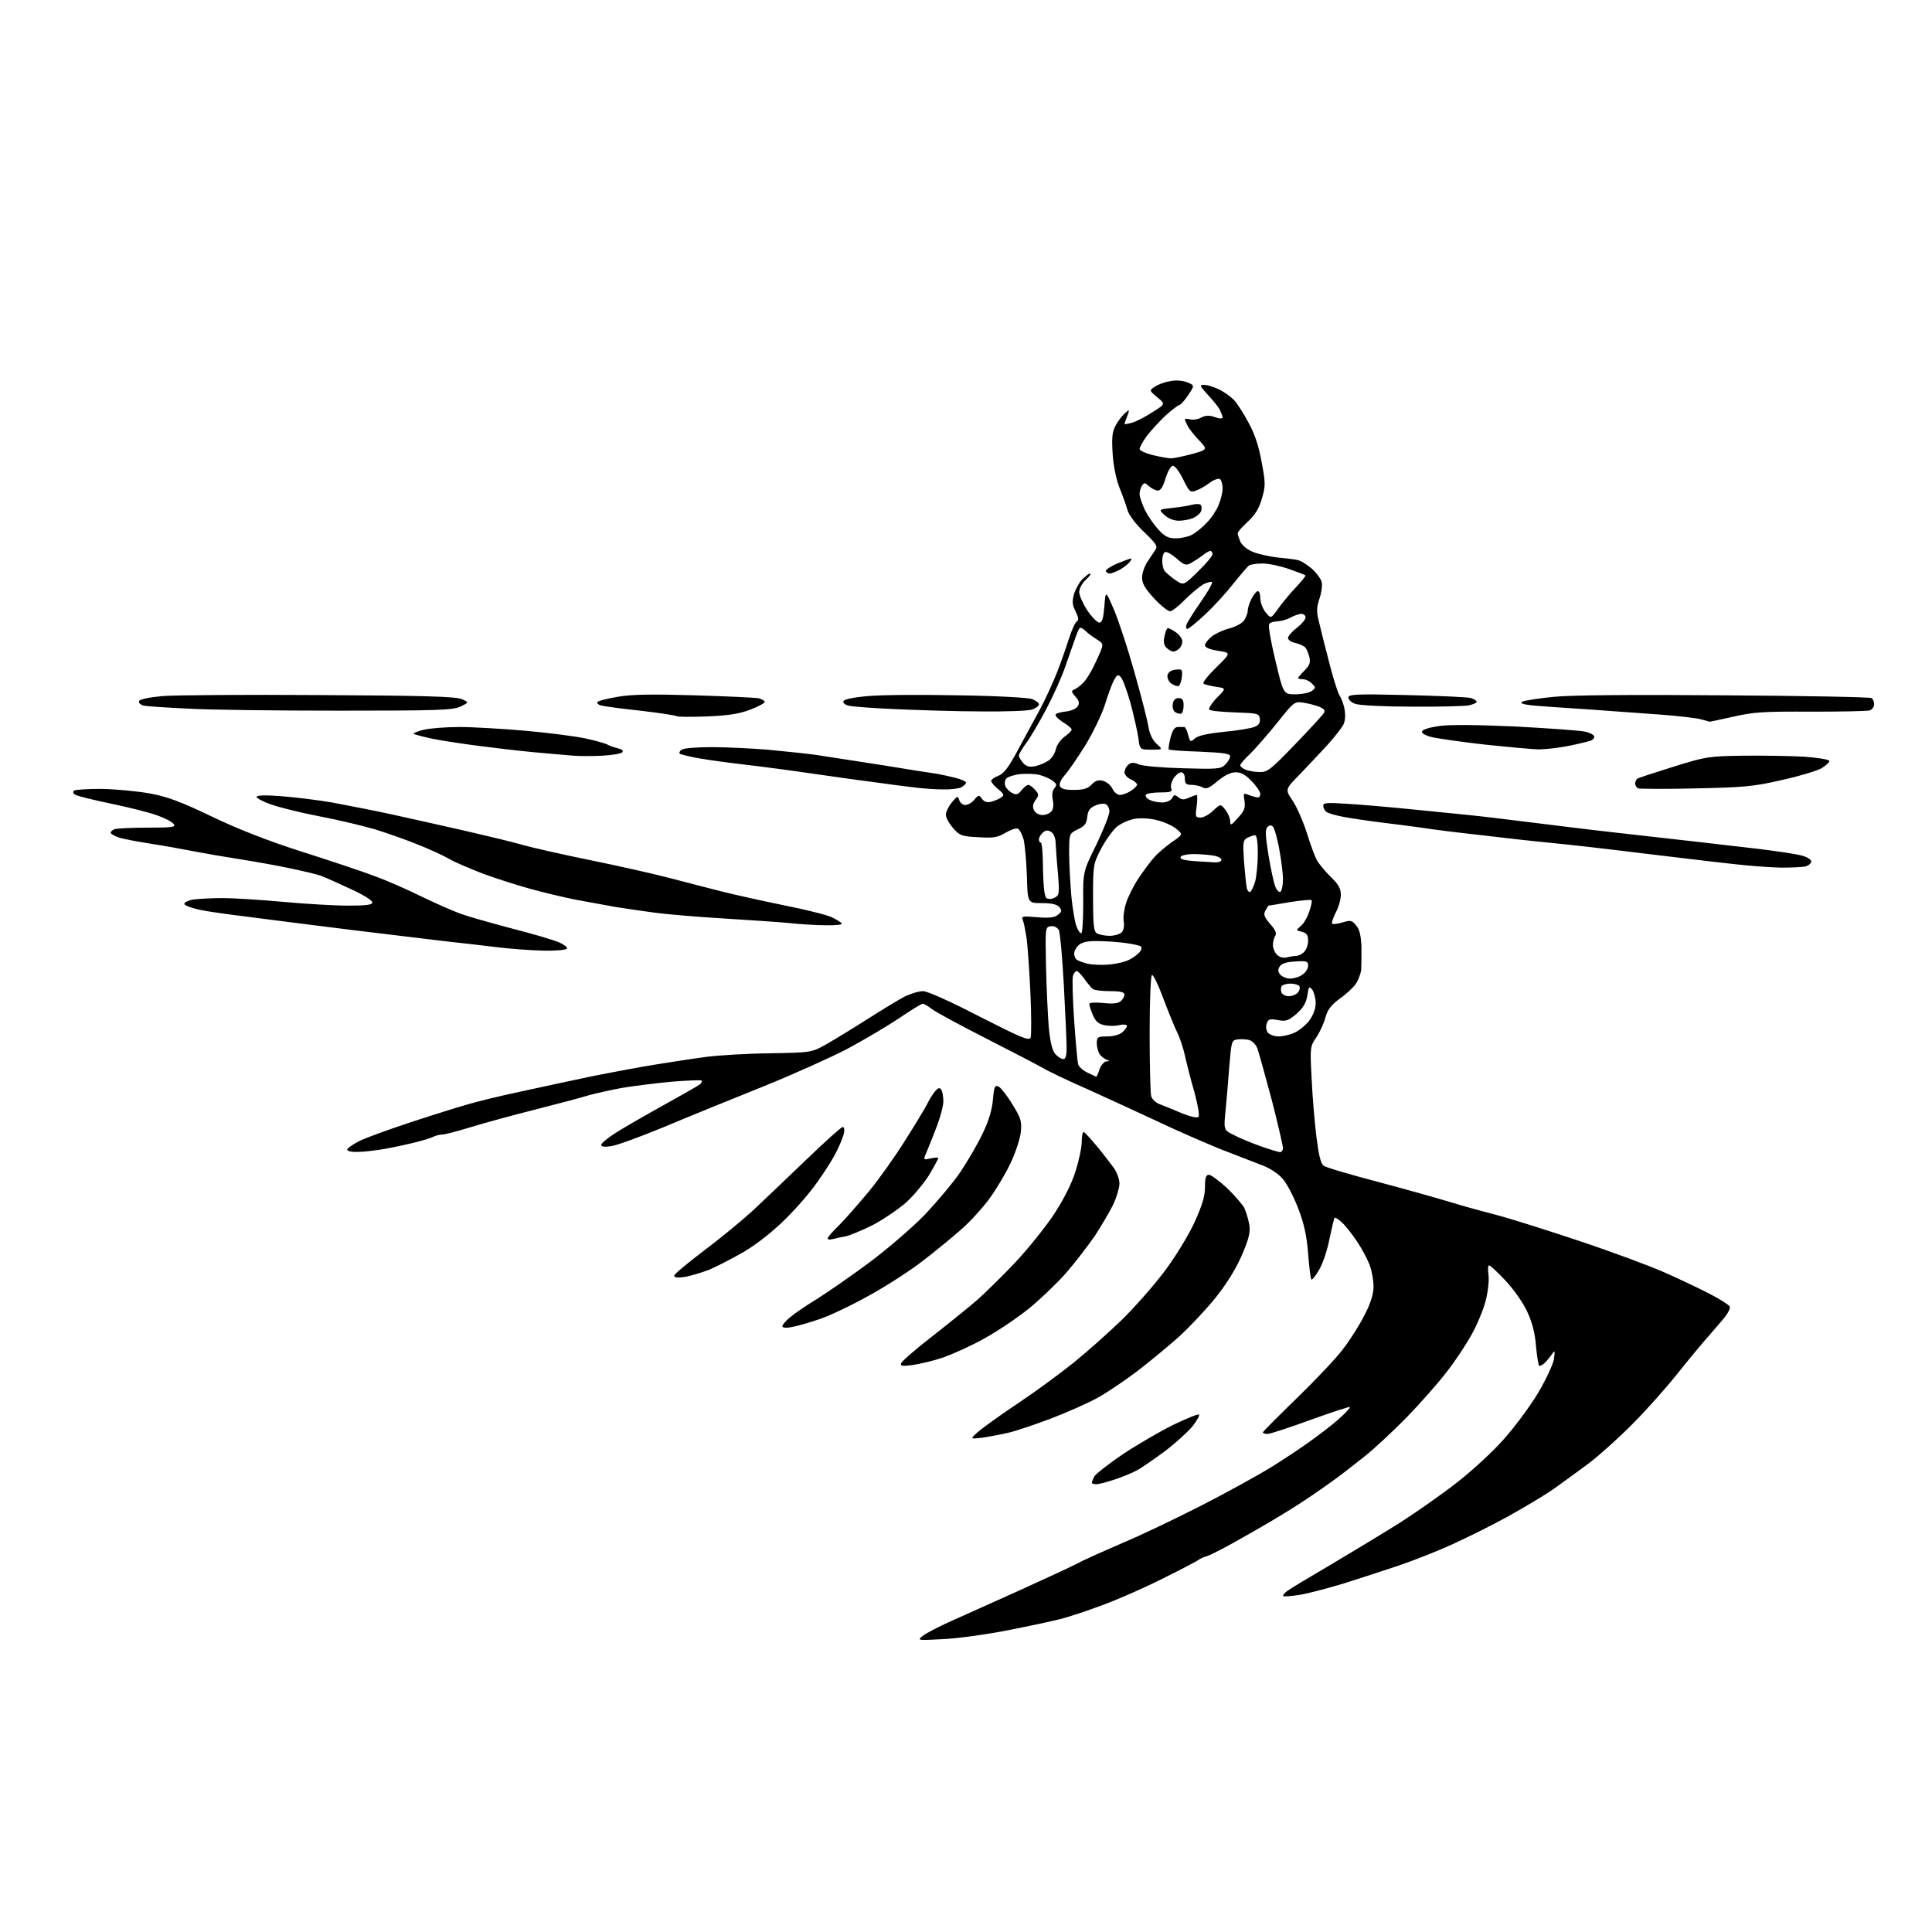 <?xml version="1.0" encoding="UTF-8" standalone="no"?>
<svg 
  version="1.1" 
  xmlns="http://www.w3.org/2000/svg" 
  xmlns:xlink="http://www.w3.org/1999/xlink" 
  xmlns:svg="http://www.w3.org/2000/svg"
  xmlns:rdf="http://www.w3.org/1999/02/22-rdf-syntax-ns#"
  xmlns:cc="http://creativecommons.org/ns#"
  xmlns:dc="http://purl.org/dc/elements/1.1/"
  viewBox="0 0 768 768"
  width="768"
  height="768"
>
<style>svg {background-color: white; }</style>"
<path stroke="none" fill="black" fill-rule="evenodd" d="M374.5,651.6C364.7,652.1 364.5,652.1 366.8,650.3C368.0,649.3 373.2,646.6 378.3,644.3C383.4,642.1 395.6,636.5 405.5,632.1C415.4,627.6 425.8,622.8 428.5,621.4C431.2,619.9 439.2,616.4 446.1,613.4C453.1,610.5 467.1,603.8 477.3,598.6C487.5,593.4 500.4,586.3 506.0,582.8C511.6,579.3 519.4,574.1 523.3,571.1C527.3,568.2 532.0,564.4 533.7,562.7C535.5,561.0 536.8,559.5 536.6,559.3C536.4,559.1 529.4,561.4 521.0,564.4C512.6,567.5 504.9,570.0 503.9,570.0C502.8,570.0 502.0,569.7 502.0,569.4C502.0,569.1 508.1,563.0 515.5,555.8C522.9,548.6 531.3,539.8 534.0,536.1C536.8,532.5 540.6,526.4 542.5,522.6C544.9,518.0 546.0,514.3 546.0,511.5C546.0,509.2 545.4,505.5 544.6,503.3C543.9,501.2 541.7,496.9 539.7,493.9C537.8,491.0 535.0,487.4 533.6,486.1C532.2,484.7 530.8,483.9 530.5,484.1C530.3,484.4 529.4,488.1 528.5,492.4C527.7,496.7 525.9,502.2 524.4,504.7C523.0,507.2 521.6,508.9 521.3,508.6C521.0,508.4 520.4,503.7 520.0,498.3C519.4,491.0 518.4,486.4 516.0,480.2C514.2,475.6 511.5,470.3 509.8,468.5C508.2,466.6 504.8,464.4 502.2,463.4C499.6,462.4 492.1,459.5 485.4,456.9C478.8,454.2 467.5,449.3 460.4,445.9C453.3,442.6 441.0,436.9 433.0,433.3C425.0,429.8 416.6,425.8 414.3,424.4C412.0,423.1 401.8,417.8 391.6,412.6C381.4,407.4 371.8,402.2 370.4,401.1C368.9,399.9 367.3,399.0 366.8,399.0C366.3,399.0 362.0,401.6 357.2,404.9C352.4,408.1 343.2,413.5 336.9,416.9C330.6,420.2 315.5,427.0 303.4,431.9C291.4,436.7 273.7,443.9 264.2,447.9C254.8,451.8 245.2,455.3 243.0,455.6C240.3,456.0 239.0,455.9 239.0,455.1C239.0,454.5 241.6,452.3 244.8,450.3C247.9,448.3 256.6,443.3 264.0,439.2C271.4,435.1 277.9,431.4 278.4,430.9C278.9,430.4 279.1,429.8 278.9,429.5C278.6,429.3 273.2,429.5 266.9,430.0C260.6,430.6 251.7,431.7 247.0,432.5C242.3,433.4 236.5,434.7 234.0,435.4C231.5,436.2 222.1,438.7 213.0,441.0C203.9,443.3 192.2,446.5 187.0,448.1C181.8,449.7 176.8,451.0 175.8,451.0C174.8,451.0 173.2,451.4 172.2,451.9C171.3,452.4 168.2,453.3 165.5,454.0C162.8,454.7 157.3,455.9 153.5,456.6C149.7,457.3 144.6,457.9 142.2,457.9C139.9,458.0 138.0,457.6 138.0,457.0C138.0,456.5 140.1,455.0 142.8,453.6C145.4,452.3 154.5,449.0 163.0,446.2C171.5,443.4 181.7,440.2 185.6,439.1C189.6,437.9 199.0,435.6 206.6,434.0C214.3,432.3 227.0,429.6 235.0,427.9C243.0,426.3 254.7,424.1 261.0,423.1C267.3,422.1 276.3,420.7 281.0,420.1C285.7,419.5 296.9,418.8 306.0,418.7C322.6,418.4 322.6,418.4 328.5,415.1C331.8,413.2 339.2,408.7 345.0,405.0C350.8,401.3 357.4,397.3 359.7,396.1C362.0,395.0 365.3,394.0 366.9,394.0C368.7,394.0 377.6,398.0 389.4,404.1C406.1,412.6 409.1,413.9 409.7,412.4C410.0,411.5 410.0,403.5 409.6,394.6C409.2,385.8 408.5,376.0 408.1,373.0C407.6,370.0 407.0,366.7 406.6,365.8C405.9,364.2 406.4,364.1 412.2,364.6C416.9,365.0 419.0,364.8 420.5,363.7C422.1,362.4 422.2,362.0 421.1,360.6C420.2,359.5 418.1,359.0 414.1,359.0C408.5,359.0 408.5,359.0 408.2,348.2C408.0,342.3 407.4,335.8 406.9,333.7C406.3,331.6 405.3,329.7 404.6,329.4C403.9,329.1 401.6,329.9 399.6,331.1C396.6,332.9 394.8,333.2 388.9,332.8C382.4,332.5 381.5,332.2 378.9,329.2C377.3,327.4 376.0,325.0 376.0,323.9C376.0,322.7 377.1,320.5 378.4,318.9C380.6,316.3 380.8,316.3 381.3,318.0C381.6,319.1 382.7,320.0 383.7,320.0C384.7,320.0 386.4,319.1 387.3,317.9C389.0,315.9 389.2,315.9 390.4,317.6C391.3,318.8 392.4,319.1 394.1,318.7C395.4,318.3 397.2,317.6 398.0,317.0C399.3,316.1 399.1,315.6 396.8,313.7C395.2,312.4 394.0,311.0 394.0,310.4C394.0,309.9 395.3,309.0 396.8,308.4C399.0,307.6 400.9,305.1 404.5,298.4C407.2,293.5 411.1,286.1 413.4,282.0C415.6,277.9 418.7,271.1 420.3,267.0C421.9,262.9 424.0,256.8 425.0,253.6C426.1,250.3 427.4,247.4 428.1,247.0C428.9,246.5 428.7,245.4 427.6,243.1C426.3,240.6 426.1,239.2 426.9,236.3C427.5,234.3 428.9,231.7 430.1,230.4C431.4,229.1 432.8,228.0 433.3,228.0C433.9,228.0 433.1,229.1 431.6,230.5C430.2,231.8 429.0,234.0 429.0,235.3C429.0,236.7 430.5,240.0 432.2,242.6C434.0,245.3 436.2,247.5 437.0,247.5C438.1,247.5 438.6,245.9 439.0,241.1C439.5,234.6 439.5,234.6 442.7,242.1C444.5,246.2 448.2,257.4 450.9,267.0C453.6,276.6 456.2,286.5 456.5,288.9C457.0,291.7 458.1,294.2 459.8,295.7C462.3,298.0 462.3,298.0 457.7,298.0C453.1,298.0 453.1,298.0 452.5,293.2C452.1,290.6 450.7,284.4 449.4,279.5C448.0,274.6 446.3,269.9 445.5,269.1C444.4,268.0 444.0,268.2 442.7,270.6C441.9,272.2 440.3,276.6 439.1,280.5C437.8,284.4 434.3,291.6 431.3,296.5C428.2,301.4 424.6,306.7 423.2,308.2C421.8,309.8 421.0,311.5 421.3,312.4C421.8,313.6 423.3,314.0 426.9,314.0C430.7,314.0 432.4,313.5 433.9,311.9C435.4,310.3 436.6,309.9 438.5,310.4C439.9,310.8 441.6,312.2 442.2,313.5C442.8,314.9 444.2,316.0 445.2,316.0C446.2,316.0 448.2,315.3 449.5,314.4C450.9,313.5 452.0,312.4 452.0,311.9C452.0,311.4 450.9,310.4 449.5,309.8C448.1,309.2 447.0,307.9 447.0,307.0C447.0,306.0 447.7,304.7 448.5,304.0C449.7,303.0 450.6,303.0 452.8,303.9C454.3,304.5 462.2,305.2 470.3,305.4C483.9,305.8 485.3,305.7 487.1,303.9C488.1,302.9 489.0,301.4 489.0,300.6C489.0,299.6 486.3,299.2 477.0,298.8C470.4,298.6 464.9,298.2 464.6,297.9C464.4,297.7 464.7,295.6 465.3,293.2C466.1,290.3 466.9,289.0 468.2,289.0C469.2,289.0 470.3,289.0 470.8,289.0C471.2,289.0 471.9,290.4 472.3,292.1C473.1,295.0 473.2,295.1 474.9,293.6C476.2,292.4 480.0,291.6 486.6,290.9C492.1,290.4 497.5,289.5 498.8,288.9C500.4,288.3 501.0,287.3 500.8,285.7C500.5,283.6 500.0,283.5 491.0,283.2C485.8,283.0 481.2,282.6 480.7,282.1C480.3,281.7 481.6,279.6 483.7,277.4C487.5,273.6 487.5,273.6 483.3,273.0C480.9,272.6 478.7,272.1 478.4,271.7C478.0,271.3 480.3,268.4 483.5,265.3C489.4,259.5 489.4,259.5 484.2,258.7C480.9,258.2 479.0,257.4 479.0,256.5C479.0,255.8 480.2,254.2 481.7,253.0C483.1,251.9 486.3,250.4 488.7,249.8C491.1,249.2 493.7,247.8 494.5,246.7C495.3,245.5 496.0,243.7 496.0,242.7C496.0,241.7 496.7,239.6 497.5,238.0C498.4,236.3 499.5,235.0 500.0,235.0C500.6,235.0 501.0,236.3 501.0,237.9C501.0,239.4 501.9,241.9 503.1,243.4C505.2,246.0 505.2,246.0 508.2,241.8C509.9,239.4 513.1,235.6 515.3,233.3C517.5,230.9 519.2,228.9 518.9,228.7C518.7,228.5 515.8,227.4 512.4,226.2C509.0,225.0 504.3,224.0 501.9,224.0C499.5,224.0 497.0,224.4 496.5,224.8C495.9,225.2 493.1,228.5 490.2,232.1C487.3,235.8 482.3,241.3 478.9,244.4C475.6,247.5 472.5,250.0 472.0,250.0C471.5,250.0 471.3,249.2 471.7,248.2C472.0,247.3 474.6,243.2 477.3,239.3C480.1,235.3 482.1,231.8 481.8,231.4C481.4,231.1 479.9,231.5 478.3,232.3C476.8,233.2 473.5,235.9 471.0,238.4C468.6,240.9 465.9,243.0 465.1,243.0C464.3,243.0 461.4,240.7 458.8,237.9C455.2,234.0 454.0,232.0 454.0,229.6C454.0,227.9 454.9,225.2 456.0,223.5C457.1,221.8 458.5,219.7 459.2,218.7C460.3,217.2 459.8,216.3 454.8,211.5C451.5,208.4 448.7,204.6 448.2,202.8C447.7,201.0 446.3,197.0 445.1,194.1C443.8,190.9 442.6,185.3 442.3,180.5C441.9,174.3 442.1,171.7 443.3,169.5C444.1,167.8 445.8,165.6 446.9,164.5C449.1,162.6 449.1,162.6 448.1,165.4C447.5,166.9 447.0,168.3 447.0,168.5C447.0,168.7 448.4,168.5 450.1,168.0C451.8,167.5 455.5,165.6 458.2,163.8C463.3,160.6 463.3,160.6 460.0,157.9C456.8,155.2 456.8,155.2 459.1,153.7C460.4,152.8 463.2,151.8 465.3,151.5C467.5,151.0 470.2,151.3 472.0,152.0C474.9,153.2 474.9,153.2 472.3,157.1C470.9,159.2 469.3,161.0 468.8,161.0C468.4,161.0 465.9,162.9 463.3,165.2C460.8,167.6 457.4,171.3 455.8,173.4C454.3,175.5 453.0,177.8 453.0,178.5C453.0,179.1 455.4,180.2 458.2,180.9C461.1,181.6 464.4,182.2 465.5,182.2C466.6,182.2 470.3,181.4 473.8,180.5C480.1,178.7 480.1,178.7 476.7,175.1C474.8,173.1 472.7,170.5 472.1,169.3C471.5,168.1 471.0,166.9 471.0,166.7C471.0,166.4 471.9,166.4 473.1,166.7C474.2,167.0 476.2,166.7 477.5,166.0C479.2,165.1 480.6,165.0 482.9,165.8C484.8,166.5 486.0,166.5 486.0,165.9C486.0,165.4 485.4,164.0 484.8,162.7C484.1,161.5 481.9,158.8 480.0,156.8C476.8,153.2 476.7,153.0 478.8,153.0C480.1,153.0 482.7,153.9 484.8,154.9C486.8,155.9 489.5,157.9 490.7,159.2C491.8,160.4 494.4,164.4 496.3,168.0C498.8,172.5 500.4,177.4 501.5,183.6C503.1,192.0 503.1,193.2 501.6,198.3C500.4,202.3 498.9,204.7 496.0,207.4C493.8,209.4 492.0,211.4 492.0,212.0C492.0,212.5 492.5,214.0 493.1,215.4C493.8,216.8 495.9,218.6 498.1,219.4C500.3,220.3 504.6,221.2 507.7,221.6C510.9,221.9 514.5,222.3 515.7,222.6C517.0,222.8 519.5,224.4 521.4,226.0C523.3,227.7 525.1,230.1 525.4,231.4C525.7,232.7 525.3,235.7 524.5,238.0C523.4,241.2 523.3,243.1 524.1,246.3C524.6,248.6 526.4,255.8 528.1,262.3C529.7,268.8 531.7,275.1 532.4,276.3C533.2,277.5 534.2,280.1 534.5,282.1C534.9,284.4 534.7,286.7 534.0,288.1C533.3,289.4 530.5,293.0 527.8,296.0C525.0,299.0 520.1,304.3 516.8,307.7C510.8,313.8 510.8,313.8 513.8,318.2C515.4,320.6 517.9,326.2 519.4,330.8C520.8,335.4 522.6,340.3 523.4,341.8C524.2,343.3 526.7,346.3 528.9,348.5C532.1,351.5 533.0,353.2 533.0,355.7C533.0,357.5 532.1,360.7 531.0,362.7C530.0,364.7 529.3,366.7 529.5,367.1C529.8,367.5 531.6,367.3 533.6,366.7C536.9,365.7 537.4,365.8 539.1,367.9C540.5,369.5 541.0,372.0 541.2,376.4C541.2,379.7 541.2,383.8 541.1,385.5C540.9,387.1 539.9,389.7 538.9,391.2C537.8,392.7 534.9,395.4 532.4,397.1C529.1,399.6 527.7,401.4 526.9,404.4C526.3,406.7 524.7,410.2 523.3,412.3C520.8,416.0 520.7,416.2 521.4,428.8C521.7,435.8 522.6,446.2 523.3,451.9C524.2,459.1 525.0,462.6 526.2,463.4C527.1,464.1 536.7,466.9 547.7,469.8C558.6,472.7 571.8,476.4 577.0,478.0C582.2,479.6 590.3,481.8 595.0,483.0C599.7,484.2 614.3,488.8 627.5,493.2C640.7,497.6 656.0,503.3 661.4,505.7C666.9,508.1 674.9,511.9 679.2,514.1C683.5,516.3 687.3,518.7 687.6,519.4C687.9,520.1 686.8,522.2 685.3,524.0C683.8,525.8 680.7,529.4 678.5,531.9C676.3,534.4 670.9,540.9 666.6,546.3C662.3,551.7 654.4,560.6 649.1,565.9C643.8,571.3 636.0,578.3 631.7,581.6C627.4,584.8 621.1,589.4 617.7,591.8C614.3,594.2 606.3,599.0 600.0,602.5C593.7,606.0 583.5,611.1 577.3,613.9C571.2,616.7 561.5,620.5 555.8,622.4C550.2,624.3 540.3,627.5 534.0,629.5C527.6,631.4 519.8,633.5 516.5,634.0C513.3,634.5 510.4,634.7 510.1,634.5C509.9,634.2 510.5,633.3 511.6,632.5C512.6,631.7 520.6,626.9 529.3,621.8C537.9,616.7 550.3,609.2 556.8,605.1C563.2,601.0 573.3,593.9 579.2,589.3C585.1,584.7 593.5,577.0 597.7,572.2C602.0,567.4 608.1,559.2 611.3,553.9C614.5,548.5 617.3,542.5 617.7,540.4C618.2,536.5 618.2,536.5 616.4,539.0C615.4,540.4 614.1,541.8 613.6,542.2C613.0,542.6 612.2,543.0 611.9,543.0C611.6,543.0 611.0,539.5 610.6,535.3C610.2,529.9 609.1,525.7 607.0,521.2C605.3,517.6 601.6,512.4 598.4,509.0C595.3,505.7 592.4,503.0 591.9,503.0C591.5,503.0 591.4,504.7 591.7,506.8C592.0,508.9 591.5,513.5 590.6,517.0C589.7,520.5 587.2,526.6 585.0,530.5C582.8,534.5 578.3,541.3 574.9,545.6C571.6,549.9 564.5,557.9 559.2,563.4C553.9,568.8 546.4,575.8 542.5,578.9C538.6,582.0 532.4,586.9 528.5,589.6C524.6,592.4 517.9,597.0 513.5,599.7C509.1,602.5 500.3,607.7 494.0,611.2C487.7,614.8 481.4,618.1 480.0,618.5C478.6,618.9 477.0,619.6 476.4,620.1C475.8,620.6 469.3,624.0 462.0,627.6C454.7,631.3 443.9,636.0 438.1,638.1C432.3,640.3 425.0,642.7 421.9,643.5C418.8,644.3 409.2,646.4 400.4,648.1C391.7,649.8 380.0,651.4 374.5,651.6zM435.8,590.0C434.8,590.0 434.0,589.7 434.0,589.4C434.0,589.1 434.5,588.0 435.0,586.9C435.6,585.9 440.8,581.8 446.6,577.9C452.5,574.0 461.5,568.8 466.6,566.3C471.8,563.8 476.3,562.0 476.6,562.3C477.0,562.6 475.8,564.7 474.1,566.9C472.3,569.1 467.3,573.7 462.9,577.0C458.4,580.3 453.4,583.8 451.7,584.6C450.1,585.5 446.2,587.1 443.2,588.1C440.2,589.1 436.9,590.0 435.8,590.0zM390.5,571.5C385.5,572.1 385.5,572.1 389.0,569.0C390.9,567.4 398.1,562.2 405.0,557.6C411.9,553.0 421.8,545.7 427.0,541.5C432.2,537.3 440.7,529.7 445.9,524.7C451.1,519.6 458.7,511.0 462.8,505.5C467.0,500.0 472.3,491.3 474.7,486.2C477.9,479.1 479.0,475.6 479.0,471.9C479.0,468.1 479.4,467.0 480.6,467.0C481.4,467.0 484.6,469.4 487.7,472.2C490.7,475.1 493.8,478.7 494.6,480.1C495.3,481.6 496.2,484.6 496.6,486.7C497.1,489.9 496.5,492.3 493.6,499.1C491.2,504.6 487.5,510.5 483.1,516.0C479.3,520.7 472.7,527.7 468.4,531.6C464.0,535.5 456.6,541.6 451.9,545.2C447.1,548.8 440.2,553.5 436.4,555.6C432.6,557.7 424.3,561.4 418.0,563.8C411.7,566.2 404.0,568.8 401.0,569.5C398.0,570.2 393.2,571.1 390.5,571.5zM362.9,542.6C358.7,543.2 357.8,543.0 358.2,541.9C358.5,541.1 364.0,536.3 370.6,531.2C377.1,526.1 385.2,519.6 388.5,516.7C391.8,513.8 398.7,507.0 403.9,501.5C409.0,496.0 415.9,487.4 419.1,482.5C422.8,476.8 426.0,470.6 427.5,465.7C428.9,461.4 430.0,456.1 430.0,453.9C430.0,451.8 430.3,450.0 430.8,450.0C431.2,450.1 433.5,452.6 436.0,455.6C438.5,458.6 441.5,462.6 442.8,464.3C444.0,466.0 445.0,468.8 445.0,470.5C445.0,472.1 443.9,475.8 442.6,478.7C441.2,481.5 437.9,487.2 435.2,491.3C432.4,495.3 427.3,502.0 423.8,506.0C420.3,510.0 413.7,516.3 409.1,520.1C404.5,523.8 396.5,529.2 391.4,532.0C386.3,534.9 378.9,538.2 375.0,539.6C371.2,540.9 365.7,542.2 362.9,542.6zM314.8,527.5C312.4,528.0 311.0,527.8 311.0,527.2C311.0,526.6 312.3,525.1 314.0,523.7C315.6,522.3 320.4,519.0 324.7,516.4C329.0,513.7 338.4,507.2 345.5,501.9C352.7,496.6 362.6,488.0 367.6,482.9C372.5,477.7 379.0,470.0 381.9,465.7C384.8,461.3 388.8,454.5 390.7,450.4C393.0,445.7 394.4,441.0 394.7,437.1C395.2,431.7 395.5,431.2 397.1,432.0C398.0,432.6 400.5,435.7 402.5,439.1C405.8,444.4 406.2,445.7 405.8,450.0C405.5,452.6 403.7,458.3 401.6,462.6C399.6,466.8 395.7,473.3 393.0,476.9C390.3,480.5 385.3,486.0 381.9,488.9C378.5,491.9 371.8,497.4 367.1,501.0C362.4,504.7 352.9,510.9 346.0,514.7C339.1,518.6 330.1,522.9 326.0,524.3C321.9,525.7 316.8,527.2 314.8,527.5zM272.2,507.6C269.4,508.0 268.0,507.9 268.0,507.1C268.0,506.5 273.2,502.2 279.5,497.4C285.8,492.7 294.7,485.4 299.3,481.2C303.8,477.0 313.4,467.8 320.7,460.8C328.0,453.8 334.4,448.0 335.0,448.0C335.6,448.0 335.8,449.1 335.4,450.8C335.0,452.3 333.7,455.5 332.4,458.0C331.2,460.5 327.9,465.7 325.1,469.6C322.4,473.6 316.6,480.3 312.2,484.6C307.4,489.4 301.1,494.4 295.9,497.5C291.3,500.2 285.0,503.4 282.0,504.7C278.9,505.9 274.5,507.2 272.2,507.6zM330.8,492.6C329.8,492.9 329.0,492.7 329.0,492.3C329.0,491.8 331.1,489.4 333.6,487.0C336.1,484.5 341.4,478.4 345.5,473.5C349.5,468.6 355.9,459.6 359.7,453.5C363.6,447.4 367.5,440.9 368.5,439.0C369.4,437.1 370.9,434.7 371.8,433.7C373.0,432.4 373.5,432.2 374.2,433.2C374.6,433.9 375.0,435.9 375.0,437.7C375.0,439.5 373.9,443.7 372.6,447.2C371.3,450.7 369.5,455.2 368.6,457.3C366.9,461.2 366.9,461.2 369.9,460.5C371.6,460.1 373.0,460.1 373.0,460.3C373.0,460.6 371.4,463.6 369.4,467.0C367.3,470.3 363.2,475.3 360.2,478.0C357.1,480.7 351.2,484.7 347.1,486.9C342.9,489.0 337.9,491.1 336.0,491.5C334.1,491.8 331.7,492.4 330.8,492.6zM508.8,458.0C509.4,458.0 510.0,457.3 510.0,456.4C510.0,455.5 508.0,446.8 505.5,437.1C502.9,427.4 500.4,418.3 499.8,416.7C499.2,415.2 497.7,413.7 496.5,413.4C495.2,413.1 493.1,413.0 491.9,413.2C489.6,413.5 489.5,414.0 488.7,423.5C488.3,429.0 487.6,437.0 487.2,441.3C486.4,449.2 486.4,449.2 490.5,451.2C492.7,452.4 497.4,454.3 501.0,455.6C504.6,456.9 508.1,457.9 508.8,458.0zM476.4,444.0C476.9,443.5 476.2,439.3 474.7,433.8C473.2,428.7 471.6,422.2 471.0,419.5C470.4,416.8 469.1,412.7 468.0,410.5C466.9,408.3 464.4,402.1 462.4,396.8C460.4,391.4 458.4,387.3 457.9,387.6C457.4,387.9 457.0,398.3 457.0,410.8C457.0,423.3 457.3,434.5 457.6,435.7C457.9,436.9 459.4,438.3 460.9,438.9C462.3,439.4 466.2,441.0 469.5,442.4C473.1,443.9 475.9,444.5 476.4,444.0zM435.8,428.0C436.0,428.0 436.6,426.6 437.1,425.0C437.7,423.4 438.9,422.0 439.8,421.9C441.2,421.9 441.2,421.7 440.0,421.3C439.2,421.0 437.9,420.1 437.2,419.2C436.6,418.3 436.0,416.4 436.0,414.8C436.0,412.2 436.3,412.0 440.2,412.0C442.6,412.0 445.1,411.3 446.2,410.3C447.2,409.4 448.0,408.3 448.0,407.8C448.0,407.3 446.6,407.1 445.0,407.5C443.4,407.9 440.6,407.9 438.9,407.5C436.6,407.0 435.4,405.9 434.4,403.4C433.6,401.6 433.0,399.6 433.0,399.1C433.0,398.5 435.3,398.4 438.5,398.7C442.2,399.1 444.5,398.9 445.5,398.0C446.3,397.3 447.0,396.1 447.0,395.4C447.0,394.4 445.5,394.0 441.2,394.0C438.1,394.0 435.0,393.6 434.5,393.2C433.9,392.8 432.4,391.0 431.1,389.2C429.9,387.5 428.5,386.0 428.0,386.0C427.5,386.0 426.8,386.9 426.5,388.0C426.2,389.1 426.4,397.1 427.0,405.7C427.6,414.4 428.3,422.2 428.6,423.1C428.8,424.0 430.5,425.5 432.3,426.4C434.1,427.2 435.6,428.0 435.8,428.0zM422.7,421.0C423.6,421.0 424.0,419.6 424.0,416.6C424.0,414.1 423.5,403.0 422.9,391.8C422.3,380.7 421.4,370.7 420.9,369.7C420.2,368.6 419.0,368.0 417.7,368.2C415.5,368.5 415.5,368.7 415.8,384.0C416.0,392.5 416.5,403.4 416.9,408.3C417.5,414.5 418.3,417.6 419.5,419.0C420.5,420.1 421.9,421.0 422.7,421.0zM508.2,412.0C509.8,412.0 512.6,411.4 514.4,410.6C516.2,409.8 518.9,407.7 520.4,405.8C522.0,403.6 523.0,401.0 523.0,398.8C523.0,396.9 522.4,394.6 521.7,393.5C520.4,391.9 520.2,392.1 519.7,395.7C519.2,398.7 518.0,400.7 515.4,403.0C512.2,405.7 511.3,406.1 508.0,405.5C504.7,404.9 504.1,405.1 503.5,407.0C503.1,408.2 503.4,409.7 504.0,410.5C504.7,411.3 506.6,412.0 508.2,412.0zM512.3,396.0C513.7,396.0 515.3,395.3 516.0,394.5C516.6,393.7 516.9,392.6 516.5,392.0C516.2,391.5 514.6,391.0 513.0,391.0C511.4,391.0 509.8,391.5 509.5,392.0C509.1,392.6 509.1,393.7 509.4,394.5C509.7,395.3 511.0,396.0 512.3,396.0zM512.9,389.0C514.4,389.0 516.6,388.3 517.8,387.4C519.0,386.6 520.0,385.0 520.0,383.9C520.0,382.1 519.4,381.9 514.9,382.2C511.4,382.4 509.4,383.0 508.7,384.2C507.9,385.4 508.0,386.3 508.9,387.4C509.7,388.3 511.4,389.0 512.9,389.0zM440.8,383.4C443.8,383.2 447.4,382.3 448.9,381.5C450.4,380.8 452.2,379.4 453.0,378.5C453.7,377.7 454.0,376.7 453.6,376.3C453.3,375.9 450.6,375.3 447.7,374.9C444.9,374.5 439.8,374.1 436.6,374.1C432.4,374.0 430.1,374.5 428.8,375.7C427.8,376.6 427.0,378.1 427.0,379.1C427.0,380.1 427.5,381.2 428.2,381.6C428.8,382.0 430.7,382.7 432.4,383.1C434.1,383.5 437.9,383.7 440.8,383.4zM511.4,380.6C512.6,380.3 514.3,380.0 515.2,380.0C516.1,380.0 517.6,379.3 518.4,378.4C519.3,377.6 520.0,375.5 520.0,373.9C520.0,371.7 519.4,370.9 517.5,370.4C515.1,369.8 515.1,369.8 517.1,368.1C518.2,367.2 519.7,364.7 520.4,362.5C521.2,360.3 521.6,358.2 521.4,357.9C521.2,357.5 517.3,357.9 512.8,358.6C508.2,359.4 504.4,360.0 504.3,360.0C504.2,360.0 503.6,360.9 503.0,362.0C502.2,363.5 502.5,364.5 504.9,367.3C507.0,369.6 507.6,371.0 506.9,372.1C506.4,372.8 506.0,374.5 506.0,375.7C506.0,376.9 506.7,378.6 507.6,379.5C508.6,380.5 510.1,380.9 511.4,380.6zM216.2,377.9C211.4,377.8 202.6,377.2 196.5,376.4C190.4,375.7 181.4,374.6 176.5,374.1C171.6,373.5 155.1,371.5 140.0,369.7C124.9,367.8 106.4,365.5 99.0,364.5C91.6,363.6 82.8,362.4 79.6,361.7C76.3,361.0 73.5,360.0 73.3,359.4C73.1,358.8 74.6,358.0 76.7,357.6C78.8,357.3 84.1,357.0 88.5,357.0C92.9,357.0 103.7,357.7 112.5,358.5C121.3,359.3 132.9,360.0 138.2,360.0C145.7,360.0 148.0,359.7 148.0,358.7C148.0,357.9 144.1,355.5 139.2,353.3C134.4,351.1 129.2,348.7 127.5,348.1C125.8,347.5 120.2,346.2 115.0,345.1C109.8,344.0 100.8,342.4 95.0,341.5C89.2,340.6 81.1,339.2 77.0,338.4C72.9,337.6 65.2,336.2 60.0,335.4C54.8,334.6 49.0,333.5 47.2,332.9C45.5,332.3 44.0,331.5 44.0,331.0C44.0,330.6 44.7,329.9 45.6,329.6C46.5,329.3 52.4,329.0 58.7,329.0C68.7,329.0 70.1,328.8 69.0,327.5C68.4,326.7 65.5,325.2 62.7,324.2C59.8,323.1 51.6,321.0 44.3,319.5C37.1,318.0 30.6,316.4 29.9,315.9C29.1,315.5 28.9,314.7 29.4,314.3C29.8,313.9 34.7,313.6 40.3,313.6C45.9,313.7 54.5,314.5 59.5,315.4C66.6,316.7 71.9,318.7 84.0,324.5C94.4,329.5 106.1,334.1 119.5,338.4C130.5,341.9 143.8,346.3 149.0,348.3C154.2,350.2 162.8,354.0 168.0,356.6C173.2,359.1 180.0,362.1 183.0,363.2C186.0,364.3 195.2,366.9 203.5,369.1C211.8,371.2 220.2,373.7 222.2,374.6C224.3,375.5 225.7,376.7 225.4,377.1C225.1,377.6 221.0,378.0 216.2,377.9zM441.1,372.0C443.1,372.0 445.3,371.3 446.0,370.5C446.7,369.7 447.0,367.8 446.7,366.3C446.4,364.8 446.8,361.6 447.6,359.1C448.3,356.7 450.6,352.1 452.6,349.1C454.7,346.0 457.5,342.2 458.9,340.7C460.3,339.1 463.5,336.4 465.9,334.7C470.3,331.7 470.3,331.7 467.5,329.4C465.9,328.1 462.4,326.6 459.8,326.0C457.2,325.3 453.2,325.1 451.0,325.5C448.8,325.9 445.6,327.3 443.9,328.7C442.3,330.1 439.5,334.0 437.7,337.4C434.6,343.4 434.5,343.8 434.5,356.8C434.5,367.5 434.8,370.3 436.0,371.0C436.8,371.5 439.1,372.0 441.1,372.0zM429.8,371.0C430.3,371.0 430.6,365.5 430.6,358.8C430.5,346.5 430.5,346.5 435.8,335.8C438.6,329.9 441.0,324.0 441.0,322.6C441.0,321.3 440.3,319.9 439.4,319.6C438.5,319.3 436.6,319.6 435.2,320.3C433.2,321.2 432.4,322.4 432.2,324.8C431.9,327.4 431.2,328.4 428.4,329.7C425.0,331.4 425.0,331.4 425.0,339.4C425.0,343.9 425.5,351.6 425.9,356.5C426.4,361.4 427.3,366.7 427.9,368.2C428.5,369.8 429.3,371.0 429.8,371.0zM328.3,367.8C324.6,367.8 317.9,367.4 313.5,366.9C309.1,366.5 297.4,365.7 287.5,365.1C277.6,364.5 265.7,363.5 261.0,362.9C256.3,362.3 248.9,361.2 244.5,360.5C240.1,359.7 233.0,358.4 228.6,357.6C224.3,356.7 216.4,354.9 211.1,353.4C205.8,352.0 197.2,349.2 192.0,347.3C186.8,345.3 180.7,342.7 178.5,341.4C176.3,340.1 170.6,337.5 165.8,335.6C161.1,333.7 153.4,331.0 148.8,329.6C144.3,328.3 134.4,325.9 127.0,324.5C119.6,323.1 110.9,320.9 107.8,319.8C104.6,318.7 102.0,317.3 102.0,316.8C102.0,316.1 105.5,316.0 111.8,316.5C117.1,316.9 126.2,318.0 132.0,319.0C137.8,320.1 148.8,322.2 156.5,323.9C164.2,325.6 177.2,328.5 185.5,330.4C193.8,332.3 203.7,334.7 207.5,335.8C211.3,336.9 223.7,339.7 235.0,342.0C246.3,344.3 260.4,347.5 266.5,349.1C272.6,350.7 281.8,353.1 287.0,354.4C292.2,355.7 303.4,358.2 311.8,359.9C320.3,361.6 328.7,363.7 330.6,364.6C332.5,365.5 334.3,366.6 334.6,367.1C334.9,367.6 332.1,367.9 328.3,367.8zM419.3,356.8C421.1,355.9 421.2,355.1 420.5,346.6C420.0,341.6 419.7,336.2 419.6,334.6C419.5,333.0 418.8,331.2 417.8,330.7C416.6,329.9 415.7,330.0 414.6,330.9C413.7,331.7 413.0,332.9 413.0,333.6C413.0,334.4 413.3,335.0 413.8,335.0C414.2,335.0 414.6,339.8 414.6,345.6C414.8,353.1 415.2,356.5 416.1,357.1C416.8,357.5 418.3,357.4 419.3,356.8zM497.0,354.5C497.5,354.2 498.4,352.3 499.0,350.2C499.5,348.2 500.0,343.2 500.0,339.2C500.0,334.8 499.6,332.0 498.9,332.0C498.3,332.0 497.0,332.5 495.9,333.0C494.1,334.0 494.0,334.8 494.5,342.3C494.9,346.8 495.3,351.5 495.6,352.8C495.8,354.1 496.5,354.8 497.0,354.5zM509.0,354.5C509.5,354.2 510.0,351.9 510.0,349.5C510.0,347.1 509.3,341.7 508.5,337.4C507.7,333.1 506.6,329.2 506.0,328.6C505.3,327.9 504.6,328.0 503.8,328.8C502.9,329.7 503.0,332.2 504.2,339.7C505.1,345.1 506.3,350.8 506.9,352.3C507.5,353.9 508.4,354.8 509.0,354.5zM708.0,344.9C703.9,344.8 695.1,344.2 688.5,343.4C681.9,342.7 665.5,340.7 652.0,339.1C638.5,337.4 622.3,335.6 616.0,335.0C609.7,334.4 597.1,333.0 588.0,331.9C578.9,330.9 568.6,329.6 565.0,329.0C561.4,328.5 554.5,327.6 549.5,327.0C544.5,326.4 537.8,325.4 534.5,324.8C531.2,324.2 527.9,323.3 527.2,322.7C526.6,322.2 526.0,321.1 526.0,320.3C526.0,319.1 527.5,319.0 535.2,319.5C540.3,319.8 551.0,320.7 559.0,321.5C567.0,322.3 577.8,323.4 583.0,323.9C588.2,324.4 599.7,325.8 608.5,326.9C617.3,328.0 632.6,329.9 642.5,331.0C652.4,332.1 666.4,333.7 673.5,334.5C680.6,335.3 692.4,336.7 699.5,337.5C706.6,338.4 714.2,339.5 716.2,340.1C718.3,340.6 720.0,341.7 720.0,342.4C720.0,343.2 719.0,344.0 717.8,344.4C716.5,344.7 712.1,344.9 708.0,344.9zM482.7,342.8C483.9,342.9 485.2,342.6 485.5,342.0C485.8,341.5 484.8,340.7 483.3,340.3C481.8,339.9 478.1,339.6 475.1,339.5C471.8,339.5 469.5,340.0 469.3,340.7C469.0,341.5 470.7,342.0 474.7,342.3C477.9,342.5 481.5,342.7 482.7,342.8zM492.1,325.1C494.7,322.3 495.1,321.1 494.7,318.4C494.2,315.2 494.2,315.1 496.6,316.1C498.0,316.6 499.6,317.0 500.1,317.0C500.6,317.0 501.0,316.4 501.0,315.6C501.0,314.8 499.5,312.5 497.6,310.6C495.2,308.0 493.4,307.0 491.2,307.0C489.2,307.0 486.8,308.2 484.0,310.5C480.7,313.3 479.5,313.8 478.0,313.0C477.0,312.4 475.0,312.0 473.6,312.0C471.5,312.0 471.0,311.5 471.0,309.5C471.0,308.0 470.4,307.0 469.5,307.0C468.7,307.0 467.4,308.1 466.5,309.4C465.7,310.7 465.2,312.5 465.6,313.4C466.1,314.7 465.4,315.0 461.2,315.0C458.4,315.0 455.9,315.4 455.5,315.9C455.2,316.5 455.8,317.4 456.9,317.9C458.0,318.5 460.2,319.0 461.9,319.0C463.7,319.0 465.3,318.3 465.9,317.3C466.7,315.8 467.0,315.8 468.4,316.9C469.7,318.0 470.6,318.0 472.6,317.1C474.0,316.5 475.4,316.0 475.7,316.0C476.0,316.0 476.0,318.0 475.7,320.5C475.1,324.6 475.2,325.0 477.2,325.0C478.4,325.0 480.7,323.8 482.3,322.2C485.2,319.5 485.2,319.5 487.1,321.9C488.1,323.2 489.0,325.2 489.0,326.4C489.1,328.3 489.4,328.2 492.1,325.1zM414.4,324.0C415.7,324.0 417.3,323.3 418.0,322.5C418.7,321.6 418.9,319.9 418.5,318.0C418.1,316.0 418.3,314.4 419.1,313.4C420.2,312.0 420.1,311.6 418.5,310.4C417.5,309.6 415.2,308.6 413.4,308.1C411.7,307.6 408.2,307.5 405.6,307.7C403.1,308.0 400.6,308.8 400.0,309.5C399.4,310.2 399.3,311.5 399.6,312.4C399.9,313.3 401.2,314.6 402.3,315.2C404.0,316.1 404.7,315.9 406.1,314.1C407.0,313.0 408.2,312.0 408.8,312.0C409.3,312.0 410.5,312.9 411.4,313.9C413.0,315.7 413.1,316.1 411.6,318.1C410.5,319.7 410.4,320.8 411.1,322.2C411.6,323.2 413.1,324.0 414.4,324.0zM374.8,313.8C371.9,313.8 367.9,313.5 366.0,313.3C364.1,313.1 357.3,312.3 351.0,311.4C344.7,310.6 332.3,308.9 323.5,307.6C314.7,306.3 302.6,304.7 296.5,304.0C290.4,303.3 282.2,302.2 278.2,301.5C274.2,300.8 270.6,299.9 270.2,299.6C269.9,299.2 270.2,298.5 271.0,298.0C271.8,297.4 277.2,297.0 283.0,297.0C288.8,297.0 298.7,297.5 305.0,298.0C311.3,298.6 320.1,299.5 324.5,300.1C328.9,300.8 340.8,302.6 351.0,304.2C361.2,305.9 370.9,307.4 372.5,307.6C374.1,307.9 377.4,308.6 379.8,309.2C382.1,309.8 384.0,310.6 384.0,311.1C384.0,311.6 383.1,312.4 382.1,313.0C381.0,313.5 377.7,313.9 374.8,313.8zM674.0,313.4C662.2,313.7 651.9,313.6 651.2,313.4C650.6,313.1 650.0,312.2 650.0,311.5C650.0,310.7 650.4,309.9 650.9,309.5C651.4,309.2 657.8,307.1 665.2,304.8C678.0,300.8 679.1,300.6 693.0,300.4C701.0,300.3 711.9,300.5 717.3,300.8C722.6,301.2 727.1,301.9 727.2,302.5C727.2,303.1 725.8,304.3 724.1,305.4C722.3,306.4 715.1,308.6 708.2,310.1C696.9,312.7 693.0,313.0 674.0,313.4zM500.8,306.9C503.8,307.0 505.3,305.8 514.8,295.9C520.7,289.8 525.9,284.1 526.3,283.4C526.9,282.4 526.3,281.7 524.3,280.9C522.8,280.3 519.9,279.6 518.0,279.3C514.6,278.8 514.2,279.1 507.8,287.2C504.2,291.7 499.3,297.3 497.1,299.5C494.8,301.6 493.0,303.8 493.0,304.2C493.0,304.7 494.0,305.5 495.2,306.0C496.5,306.5 499.0,306.9 500.8,306.9zM411.4,304.6C413.1,304.2 415.4,303.3 416.7,302.4C418.0,301.6 419.3,299.6 419.7,297.9C420.0,296.3 421.5,294.1 423.1,292.9C424.7,291.8 426.0,290.5 426.0,290.0C426.0,289.5 424.4,288.2 422.4,287.0C420.5,285.7 419.2,284.4 419.7,283.9C420.1,283.5 422.0,283.0 423.9,282.8C425.8,282.6 427.8,281.7 428.4,280.8C429.2,279.5 429.0,278.6 427.5,276.9C426.0,275.3 425.8,274.6 426.8,274.2C427.5,274.0 429.2,272.8 430.4,271.6C431.7,270.5 434.1,266.5 435.8,262.7C438.9,256.0 438.9,256.0 436.2,254.3C434.7,253.4 432.5,251.8 431.4,250.7C429.2,248.9 429.2,248.9 427.6,253.2C426.8,255.6 424.9,260.8 423.5,264.9C422.1,269.0 418.7,276.6 415.9,281.9C413.1,287.2 409.5,293.3 407.9,295.4C406.3,297.6 405.0,299.8 405.0,300.4C405.0,300.9 405.8,302.2 406.7,303.3C408.0,304.7 409.2,305.0 411.4,304.6zM239.4,300.4C235.6,300.6 230.5,300.6 228.0,300.4C225.5,300.2 218.3,299.6 212.0,299.0C205.7,298.4 195.5,297.2 189.5,296.4C183.4,295.6 175.4,294.4 171.6,293.6C167.9,292.8 164.6,291.9 164.4,291.7C164.1,291.5 165.9,290.7 168.4,290.1C170.9,289.5 177.3,289.0 182.7,289.0C188.1,289.0 199.9,289.7 209.0,290.5C218.1,291.3 228.9,292.7 233.0,293.6C237.1,294.5 240.9,295.6 241.5,296.0C242.1,296.4 243.8,297.0 245.4,297.4C247.3,297.9 248.0,298.4 247.3,299.1C246.8,299.6 243.2,300.2 239.4,300.4zM611.5,297.9C608.8,297.8 598.9,296.9 589.5,295.9C580.1,294.8 570.8,293.5 568.7,292.9C566.5,292.3 565.0,291.4 565.3,290.7C565.5,290.0 568.5,289.1 572.1,288.6C576.3,288.0 586.8,288.1 602.5,288.8C615.7,289.5 628.0,290.4 629.9,290.8C631.8,291.2 633.5,292.0 633.7,292.7C633.9,293.3 633.3,294.0 632.4,294.4C631.5,294.7 627.6,295.7 623.6,296.5C619.7,297.3 614.2,297.9 611.5,297.9zM679.5,286.9C679.5,286.8 677.9,286.4 676.0,285.9C674.1,285.4 667.1,284.6 660.5,284.1C653.9,283.6 640.9,282.7 631.5,282.0C622.1,281.4 612.0,280.7 609.0,280.4C605.3,280.0 604.1,279.5 605.1,278.9C606.0,278.5 611.6,277.6 617.6,277.0C624.7,276.3 648.4,276.1 685.7,276.4C717.2,276.6 743.4,277.1 744.0,277.5C744.5,277.8 745.0,279.0 745.0,280.0C745.0,281.0 744.2,282.1 743.2,282.4C742.2,282.7 731.8,282.9 720.0,282.9C701.4,282.8 697.2,283.0 689.0,284.9C683.8,286.0 679.6,287.0 679.5,286.9zM281.0,284.8C274.7,285.0 269.3,285.0 269.0,284.7C268.7,284.4 262.2,283.4 254.5,282.5C246.8,281.7 239.7,280.7 238.7,280.4C237.8,280.1 237.2,279.5 237.5,279.1C237.7,278.6 241.4,277.7 245.5,277.0C251.2,276.0 259.1,275.9 276.3,276.4C289.0,276.8 300.5,277.3 301.7,277.6C303.0,278.0 304.0,278.6 304.0,279.0C304.0,279.5 301.4,280.9 298.2,282.1C293.8,283.8 289.8,284.4 281.0,284.8zM469.5,283.7C468.9,283.8 467.9,283.6 467.2,283.1C466.4,282.7 466.0,281.2 466.2,279.9C466.4,278.3 467.2,277.5 468.5,277.5C470.0,277.5 470.5,278.2 470.5,280.4C470.5,282.0 470.1,283.5 469.5,283.7zM135.0,282.5C110.5,282.5 83.5,282.2 75.0,281.7C66.5,281.3 58.5,280.8 57.2,280.5C55.9,280.2 55.0,279.4 55.3,278.7C55.5,278.0 59.1,277.2 64.6,276.7C69.5,276.3 97.6,276.1 127.0,276.3C168.9,276.5 181.2,276.9 183.5,277.9C186.5,279.2 186.5,279.2 183.0,280.9C179.9,282.3 174.0,282.5 135.0,282.5zM390.2,282.8C380.5,282.8 365.1,282.3 356.1,281.9C347.1,281.5 338.6,280.9 337.3,280.5C335.9,280.2 335.0,279.4 335.3,278.7C335.5,278.0 339.2,277.2 345.1,276.7C350.3,276.2 366.4,276.1 381.0,276.4C395.6,276.6 408.7,277.3 410.3,277.9C411.8,278.5 413.0,279.4 413.0,280.0C413.0,280.6 411.8,281.5 410.4,282.0C409.0,282.6 399.9,282.9 390.2,282.8zM561.1,280.9C550.3,280.9 540.3,280.4 538.8,279.8C537.2,279.3 536.0,278.1 536.0,277.3C536.0,276.0 538.8,275.8 559.2,276.3C572.0,276.6 583.5,277.1 584.8,277.5C586.0,277.9 587.0,278.6 587.0,279.0C587.0,279.4 585.6,280.0 583.9,280.4C582.2,280.7 571.9,281.0 561.1,280.9zM514.9,276.0C517.5,276.0 520.4,275.4 521.4,274.7C523.1,273.4 523.1,273.3 521.5,271.7C520.6,270.8 519.0,270.0 517.9,270.0C516.9,270.0 516.0,269.8 516.0,269.5C516.0,269.3 517.2,267.9 518.6,266.5C520.6,264.5 521.0,263.3 520.5,261.2C520.1,259.7 519.4,258.0 518.9,257.4C518.4,256.8 516.6,256.0 515.0,255.6C513.3,255.3 512.0,254.4 512.0,253.6C512.0,252.9 513.6,251.0 515.5,249.6C517.4,248.1 519.0,246.2 519.0,245.4C519.0,244.7 518.2,244.0 517.2,244.0C516.3,244.1 514.4,244.7 513.0,245.5C511.6,246.3 509.3,246.9 507.8,247.0C506.3,247.0 504.8,247.5 504.5,248.1C504.1,248.7 505.2,255.2 507.0,262.6C510.2,276.0 510.2,276.0 514.9,276.0zM468.5,272.7C467.9,272.9 466.6,272.4 465.6,271.7C464.6,271.0 463.9,269.5 464.1,268.4C464.4,267.2 465.5,266.4 467.3,266.2C469.9,265.9 470.1,266.1 469.8,269.1C469.6,270.9 469.0,272.5 468.5,272.7zM466.4,259.0C465.7,259.0 464.5,258.3 463.7,257.5C462.7,256.6 462.4,255.1 462.9,253.0C463.2,251.3 463.8,249.8 464.2,249.7C464.6,249.6 466.1,250.4 467.5,251.4C468.9,252.4 470.0,254.0 470.0,254.9C470.0,255.9 469.5,257.1 468.8,257.8C468.1,258.5 467.0,259.0 466.4,259.0zM476.2,227.2C479.4,224.1 482.0,221.0 482.0,220.3C482.0,219.6 481.6,219.0 481.1,219.0C480.7,219.0 479.2,219.8 477.9,220.9C476.6,221.9 474.5,223.2 473.3,223.9C471.4,224.9 470.6,224.6 467.6,221.9C465.6,220.2 463.6,219.1 463.0,219.5C462.5,219.8 462.0,221.3 462.0,222.8C462.0,224.3 462.4,226.1 462.8,226.8C463.3,227.5 465.2,229.1 467.1,230.5C470.5,232.8 470.5,232.8 476.2,227.2zM441.1,228.0C440.6,228.0 439.9,227.6 439.6,227.1C439.3,226.6 441.2,225.3 443.9,224.1C446.7,223.0 449.2,222.0 449.6,222.0C449.9,222.0 449.7,222.7 448.9,223.6C448.2,224.4 446.4,225.8 444.9,226.6C443.3,227.4 441.7,228.0 441.1,228.0zM467.4,214.0C469.4,214.0 472.3,213.4 473.8,212.6C475.3,211.8 477.9,209.7 479.7,207.8C481.5,206.0 483.6,202.8 484.4,200.8C485.3,198.7 486.0,195.7 486.0,194.1C486.0,192.5 485.5,190.8 484.9,190.4C484.3,190.1 482.5,190.7 480.9,191.9C479.3,193.1 476.9,194.5 475.5,195.0C473.1,195.9 472.8,195.6 470.3,190.5C468.6,187.1 467.0,185.0 466.1,185.2C465.3,185.4 464.1,187.6 463.3,190.2C462.4,193.4 461.4,195.0 460.3,195.0C459.4,195.0 457.8,194.2 456.8,193.3C455.1,191.8 454.8,191.8 454.0,193.0C453.4,193.8 453.0,195.4 453.0,196.4C453.0,197.5 454.0,200.3 455.1,202.7C456.3,205.1 458.7,208.6 460.5,210.5C463.0,213.3 464.5,214.0 467.4,214.0zM468.6,207.0C466.6,207.0 464.4,206.1 463.0,204.8C460.5,202.5 460.5,202.5 466.0,201.9C469.0,201.6 472.7,201.0 474.1,200.6C475.7,200.2 477.0,200.3 477.4,200.8C477.7,201.4 477.8,202.5 477.4,203.3C477.1,204.1 475.8,205.2 474.4,205.9C473.0,206.5 470.4,207.0 468.6,207.0z" />

</svg>